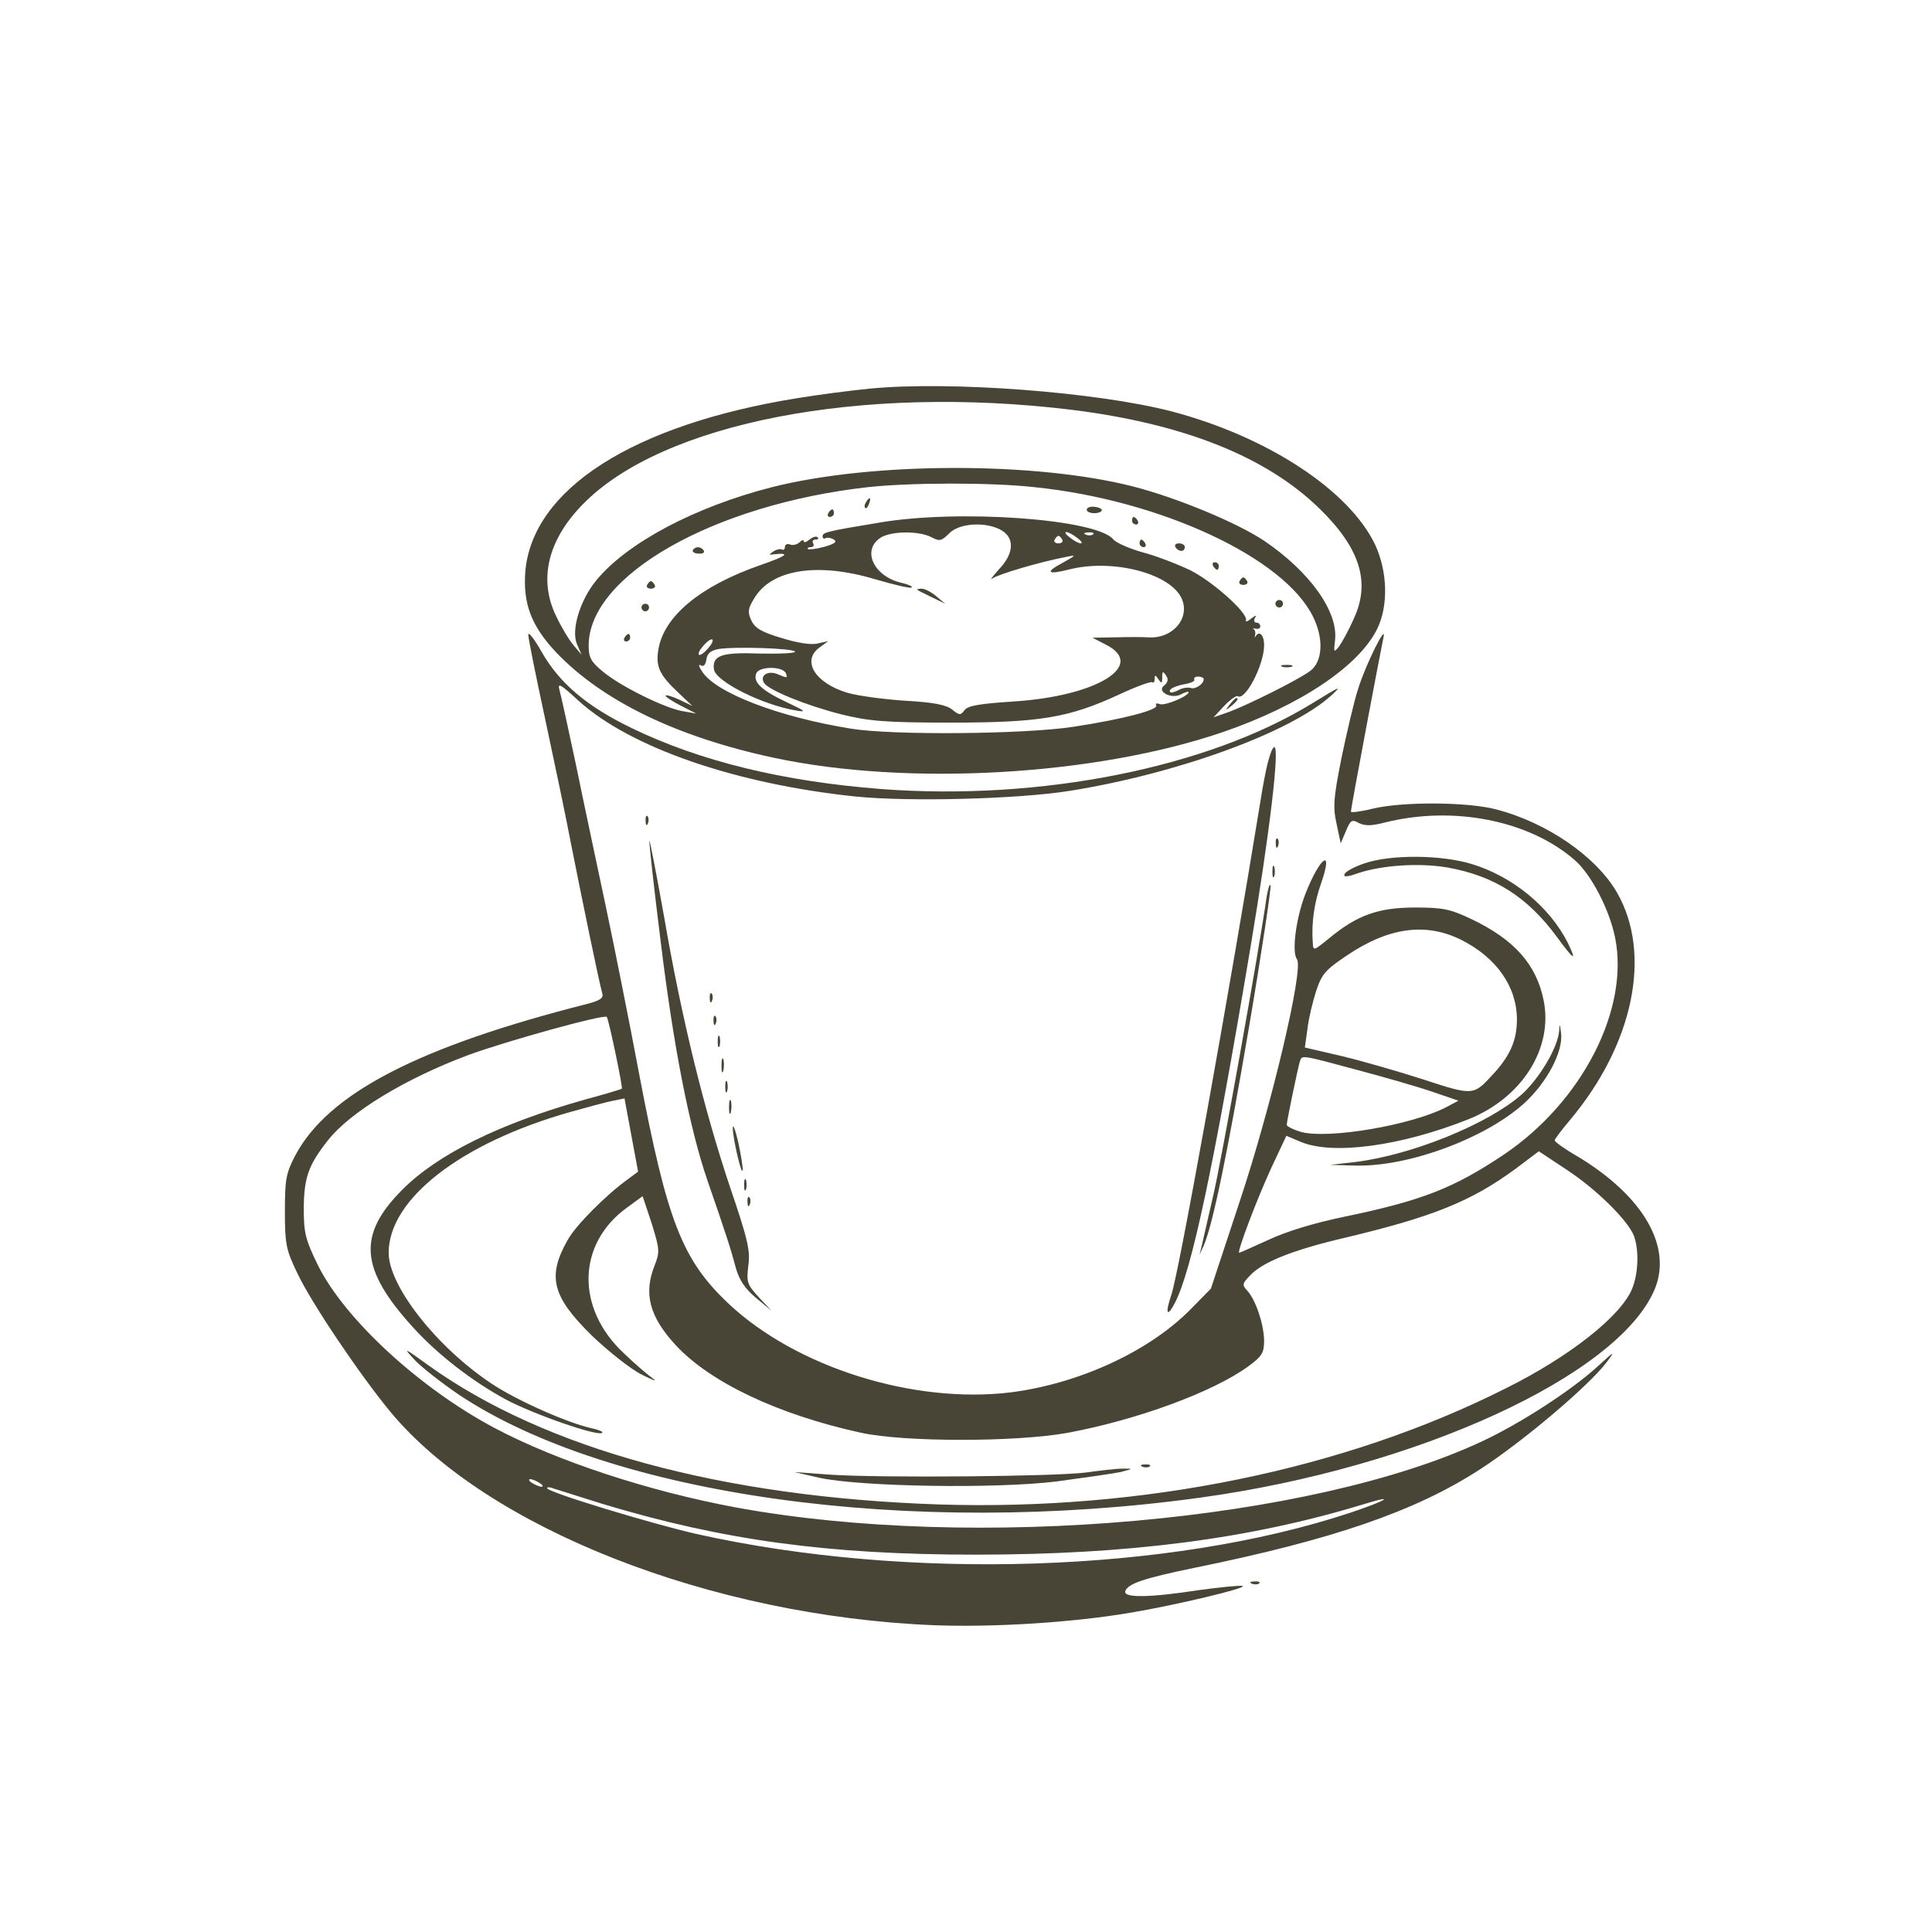 <?xml version="1.0" encoding="UTF-8" standalone="no"?>
<svg xmlns="http://www.w3.org/2000/svg" version="1.0" width="512pt" height="512pt" viewBox="0 0 512 512" preserveAspectRatio="xMidYMid meet">
  <g transform="translate(0,512) scale(0.1,-0.1)" fill="#484537" stroke="none">
    <path d="M2304 4090 c-50 -5 -136 -16 -190 -25 -436 -70 -704 -241 -722 -461 -6 -84 16 -143 82 -213 122 -128 319 -224 576 -279 354 -76 852 -48 1191 68 204 70 361 175 409 274 30 62 27 152 -6 223 -69 144 -285 286 -540 353 -197 51 -587 81 -800 60z m536 -56 c297 -37 515 -124 656 -261 109 -106 137 -197 91 -294 -13 -30 -31 -62 -39 -73 -13 -16 -14 -15 -10 17 9 76 -67 182 -188 264 -72 48 -231 114 -348 144 -259 66 -692 65 -956 -2 -204 -52 -383 -147 -465 -246 -44 -53 -68 -133 -52 -170 l12 -28 -21 25 c-12 14 -33 49 -47 79 -46 96 -21 200 71 294 211 217 739 319 1296 251z m-99 -205 c334 -34 663 -187 739 -344 29 -59 25 -120 -9 -144 -35 -25 -166 -90 -215 -108 l-40 -14 28 30 c16 17 32 28 36 26 20 -13 70 83 70 135 0 28 -13 40 -23 23 -2 -5 -2 -3 -1 4 2 6 0 14 -4 16 -4 2 -1 2 6 1 6 -2 12 1 12 6 0 6 -5 10 -11 10 -5 0 -7 6 -3 13 5 7 2 7 -10 -2 -9 -8 -16 -10 -14 -5 6 19 -88 103 -148 133 -34 16 -90 38 -125 47 -35 10 -71 25 -79 35 -46 54 -410 80 -620 44 -139 -23 -150 -26 -150 -36 0 -6 4 -8 8 -5 4 2 14 1 22 -4 9 -6 2 -11 -25 -19 -22 -6 -41 -8 -44 -6 -2 3 1 5 8 5 7 0 9 5 6 10 -3 6 -1 10 6 10 7 0 9 3 6 6 -4 4 -13 1 -22 -6 -8 -7 -15 -9 -15 -4 0 4 -5 3 -11 -3 -6 -6 -18 -9 -25 -6 -8 3 -14 0 -14 -7 0 -6 -4 -9 -8 -6 -4 2 -14 0 -22 -5 -13 -9 -13 -10 0 -8 47 5 36 -4 -36 -29 -158 -55 -254 -135 -269 -222 -8 -46 2 -68 53 -116 l37 -35 -33 16 c-19 9 -36 14 -38 12 -3 -2 15 -14 38 -26 l43 -22 -34 6 c-47 7 -168 67 -213 105 -32 26 -38 38 -38 69 0 186 331 374 740 420 110 12 323 13 441 0z m-91 -112 c39 -20 39 -62 -2 -105 -18 -20 -26 -31 -18 -25 15 11 126 44 195 57 28 6 28 5 -8 -15 -49 -26 -42 -33 17 -18 111 28 259 -8 295 -72 29 -53 -19 -113 -87 -108 -15 1 -54 1 -87 0 l-60 -1 35 -18 c110 -55 -23 -137 -244 -151 -90 -6 -121 -11 -130 -23 -10 -14 -14 -14 -33 2 -16 12 -49 19 -125 23 -57 4 -125 13 -152 21 -87 26 -123 86 -73 121 l22 16 -27 -6 c-17 -5 -54 1 -96 14 -54 16 -71 26 -81 47 -10 22 -9 31 7 57 45 78 167 98 321 52 51 -15 95 -25 97 -22 3 3 -8 8 -25 12 -74 16 -108 85 -59 119 27 19 104 20 137 2 21 -11 26 -10 47 11 26 26 92 31 134 10z m204 -22 c11 -8 16 -15 10 -15 -5 0 -18 7 -28 15 -11 8 -16 15 -10 15 5 0 18 -7 28 -15z m43 9 c-3 -3 -12 -4 -19 -1 -8 3 -5 6 6 6 11 1 17 -2 13 -5z m-82 -14 c3 -5 -1 -10 -10 -10 -9 0 -13 5 -10 10 3 6 8 10 10 10 2 0 7 -4 10 -10z m-940 -290 c-10 -11 -20 -18 -23 -15 -3 3 3 14 13 25 10 11 20 18 23 15 3 -3 -3 -14 -13 -25z m232 -7 c2 -4 -40 -6 -92 -5 -103 4 -128 -5 -123 -42 5 -32 128 -94 218 -109 29 -5 24 -1 -25 22 -66 31 -90 53 -81 76 7 20 72 20 79 0 5 -12 2 -12 -19 -3 -27 13 -52 -1 -39 -22 12 -19 110 -59 204 -83 74 -18 114 -22 291 -22 237 0 313 13 447 75 45 21 84 35 87 32 3 -3 6 1 6 9 0 11 2 11 10 -1 8 -12 10 -12 10 5 0 17 2 17 10 5 7 -10 5 -18 -4 -26 -23 -16 18 -38 44 -24 11 6 20 8 20 6 0 -11 -63 -37 -76 -32 -8 3 -13 2 -10 -3 8 -12 -88 -37 -219 -57 -130 -20 -480 -23 -590 -5 -192 31 -358 95 -394 151 -9 13 -11 21 -4 17 7 -5 13 1 15 15 2 16 11 24 32 28 44 7 200 2 203 -7z m1083 -73 c0 -13 -23 -28 -35 -23 -8 2 -23 0 -34 -7 -13 -6 -21 -7 -21 -1 0 6 16 13 35 17 19 3 33 9 30 13 -2 4 2 8 10 8 8 0 15 -3 15 -7z"></path>
    <path d="M2295 3789 c-4 -6 -5 -12 -2 -15 2 -3 7 2 10 11 7 17 1 20 -8 4z"></path>
    <path d="M2880 3769 c0 -5 9 -9 20 -9 11 0 20 4 20 8 0 4 -9 8 -20 9 -11 1 -20 -2 -20 -8z"></path>
    <path d="M2195 3760 c-3 -5 -1 -10 4 -10 6 0 11 5 11 10 0 6 -2 10 -4 10 -3 0 -8 -4 -11 -10z"></path>
    <path d="M3000 3740 c0 -5 5 -10 11 -10 5 0 7 5 4 10 -3 6 -8 10 -11 10 -2 0 -4 -4 -4 -10z"></path>
    <path d="M3020 3680 c0 -5 5 -10 11 -10 5 0 7 5 4 10 -3 6 -8 10 -11 10 -2 0 -4 -4 -4 -10z"></path>
    <path d="M3115 3670 c3 -5 10 -10 16 -10 5 0 9 5 9 10 0 6 -7 10 -16 10 -8 0 -12 -4 -9 -10z"></path>
    <path d="M1836 3662 c-2 -4 4 -9 15 -9 11 -1 17 2 14 8 -7 11 -22 12 -29 1z"></path>
    <path d="M3215 3620 c3 -5 8 -10 11 -10 2 0 4 5 4 10 0 6 -5 10 -11 10 -5 0 -7 -4 -4 -10z"></path>
    <path d="M3285 3580 c-3 -5 1 -10 10 -10 9 0 13 5 10 10 -3 6 -8 10 -10 10 -2 0 -7 -4 -10 -10z"></path>
    <path d="M1715 3570 c-3 -5 1 -10 10 -10 9 0 13 5 10 10 -3 6 -8 10 -10 10 -2 0 -7 -4 -10 -10z"></path>
    <path d="M3380 3520 c0 -5 5 -10 10 -10 6 0 10 5 10 10 0 6 -4 10 -10 10 -5 0 -10 -4 -10 -10z"></path>
    <path d="M1700 3510 c0 -5 5 -10 10 -10 6 0 10 5 10 10 0 6 -4 10 -10 10 -5 0 -10 -4 -10 -10z"></path>
    <path d="M1655 3430 c-3 -5 -1 -10 4 -10 6 0 11 5 11 10 0 6 -2 10 -4 10 -3 0 -8 -4 -11 -10z"></path>
    <path d="M3398 3353 c6 -2 18 -2 25 0 6 3 1 5 -13 5 -14 0 -19 -2 -12 -5z"></path>
    <path d="M3259 3253 c-13 -16 -12 -17 4 -4 16 13 21 21 13 21 -2 0 -10 -8 -17 -17z"></path>
    <path d="M2431 3557 c2 -2 20 -11 39 -20 l35 -17 -24 20 c-13 11 -30 20 -39 20 -8 0 -13 -2 -11 -3z"></path>
    <path d="M1400 3438 c0 -10 20 -109 44 -220 24 -112 56 -264 70 -338 29 -146 74 -365 82 -392 4 -13 -5 -19 -38 -28 -450 -114 -689 -238 -776 -403 -24 -46 -27 -63 -27 -147 0 -86 3 -102 32 -162 36 -78 167 -272 248 -370 256 -308 849 -541 1440 -565 158 -6 367 7 520 33 120 20 313 66 298 71 -6 2 -58 -3 -116 -11 -130 -20 -200 -21 -195 -3 7 20 47 34 183 62 368 75 586 150 757 261 113 73 288 221 335 283 25 33 23 32 -24 -11 -68 -62 -203 -150 -306 -198 -453 -212 -1344 -291 -1976 -175 -232 43 -475 123 -641 211 -199 106 -396 288 -467 430 -34 70 -38 86 -38 154 1 79 12 112 64 178 59 75 206 164 372 226 101 37 360 109 367 101 5 -5 43 -187 40 -190 -2 -2 -46 -15 -98 -29 -227 -64 -391 -145 -485 -240 -118 -119 -111 -209 29 -363 65 -72 158 -144 247 -192 73 -39 245 -99 255 -88 3 3 -10 8 -28 12 -64 14 -199 74 -265 118 -146 97 -273 259 -273 347 0 142 191 291 481 373 46 13 98 27 114 30 l30 6 18 -97 18 -97 -27 -20 c-57 -41 -137 -121 -159 -160 -56 -98 -42 -151 64 -255 43 -41 102 -88 132 -103 30 -15 43 -20 29 -10 -14 10 -48 39 -76 66 -129 120 -125 291 8 387 l41 30 24 -72 c21 -68 22 -76 8 -111 -30 -75 -14 -136 55 -211 91 -99 272 -185 492 -233 114 -25 412 -25 548 0 183 34 385 108 478 176 37 27 42 36 42 69 -1 44 -22 106 -44 131 -15 16 -14 19 6 40 33 36 112 68 253 101 231 55 334 96 452 183 l61 46 74 -49 c79 -52 162 -134 178 -175 14 -38 12 -100 -5 -141 -30 -72 -165 -179 -334 -263 -428 -216 -963 -325 -1501 -308 -575 19 -1046 147 -1355 369 -66 48 -68 48 -35 13 19 -20 72 -61 116 -91 402 -268 1196 -379 1964 -273 576 79 1109 324 1205 552 47 113 -29 246 -202 351 -35 20 -63 40 -63 44 0 3 18 27 40 53 169 201 219 441 125 604 -55 95 -185 185 -320 220 -75 20 -248 21 -327 2 -32 -8 -58 -11 -58 -8 0 9 78 423 86 460 11 46 -47 -70 -67 -135 -11 -34 -30 -116 -44 -183 -21 -106 -23 -129 -13 -174 l11 -52 14 33 c12 29 16 31 34 21 16 -8 33 -8 68 1 182 46 384 6 505 -100 43 -38 91 -130 106 -204 39 -190 -87 -436 -295 -576 -133 -89 -217 -122 -425 -165 -77 -16 -153 -39 -199 -61 -40 -18 -75 -34 -77 -34 -7 0 48 145 86 227 l39 83 38 -16 c85 -36 267 -11 445 60 142 57 224 188 199 314 -19 96 -78 162 -191 216 -57 27 -76 31 -150 31 -97 0 -153 -20 -227 -81 -42 -34 -43 -35 -44 -12 -4 52 4 106 22 157 34 97 -3 71 -42 -29 -25 -65 -36 -154 -22 -172 19 -24 -68 -391 -152 -643 l-76 -230 -55 -56 c-110 -111 -295 -196 -476 -219 -257 -31 -567 66 -747 235 -124 117 -163 219 -237 608 -25 133 -65 334 -89 447 -24 113 -60 282 -79 375 -20 94 -39 181 -43 195 -6 22 1 18 49 -26 137 -125 418 -222 737 -255 139 -14 426 -7 565 15 283 45 584 154 693 252 32 29 25 26 -48 -19 -277 -171 -721 -260 -1144 -228 -258 20 -478 73 -660 161 -120 58 -192 119 -240 203 -19 34 -35 54 -35 45z m2473 -809 c93 -47 147 -124 147 -211 0 -56 -19 -99 -69 -151 -46 -50 -50 -50 -178 -8 -65 21 -162 49 -216 62 l-99 23 7 50 c3 27 14 72 23 100 15 45 25 56 80 93 112 76 211 89 305 42z m-278 -344 c72 -19 162 -45 200 -58 l70 -24 -34 -18 c-92 -47 -309 -84 -382 -65 -21 6 -39 15 -39 19 0 9 29 149 35 169 6 16 2 17 150 -23z m-2165 -1095 c8 -5 11 -10 5 -10 -5 0 -17 5 -25 10 -8 5 -10 10 -5 10 6 0 17 -5 25 -10z m165 -55 c321 -97 600 -135 990 -135 407 0 729 42 1030 134 88 27 59 9 -37 -23 -480 -159 -1174 -181 -1733 -56 -122 28 -395 111 -395 121 0 4 8 3 18 -1 9 -3 67 -21 127 -40z"></path>
    <path d="M3361 3103 c-6 -21 -15 -69 -21 -108 -81 -498 -217 -1255 -236 -1307 -17 -50 -11 -61 10 -20 44 85 102 357 200 942 50 298 78 530 63 530 -4 0 -11 -17 -16 -37z"></path>
    <path d="M1711 2944 c0 -11 3 -14 6 -6 3 7 2 16 -1 19 -3 4 -6 -2 -5 -13z"></path>
    <path d="M1721 2892 c-1 -7 12 -124 29 -260 34 -282 77 -501 125 -641 51 -147 62 -182 75 -231 9 -32 24 -55 54 -80 l41 -34 -34 36 c-31 34 -33 40 -28 83 6 40 -1 70 -48 208 -69 206 -128 445 -175 717 -21 118 -39 209 -39 202z"></path>
    <path d="M3381 2884 c0 -11 3 -14 6 -6 3 7 2 16 -1 19 -3 4 -6 -2 -5 -13z"></path>
    <path d="M3616 2832 c-27 -9 -51 -22 -53 -29 -3 -8 8 -7 36 3 63 21 162 28 237 15 124 -22 212 -78 290 -184 46 -63 54 -67 28 -14 -48 94 -145 174 -253 207 -81 25 -215 26 -285 2z"></path>
    <path d="M3372 2810 c0 -14 2 -19 5 -12 2 6 2 18 0 25 -3 6 -5 1 -5 -13z"></path>
    <path d="M3357 2745 c-20 -141 -121 -706 -142 -794 -13 -58 -27 -117 -30 -131 l-6 -25 11 24 c24 56 62 239 120 579 34 200 59 369 57 375 -2 7 -6 -6 -10 -28z"></path>
    <path d="M1881 2474 c0 -11 3 -14 6 -6 3 7 2 16 -1 19 -3 4 -6 -2 -5 -13z"></path>
    <path d="M1891 2414 c0 -11 3 -14 6 -6 3 7 2 16 -1 19 -3 4 -6 -2 -5 -13z"></path>
    <path d="M4132 2389 c-3 -44 -52 -127 -100 -170 -89 -78 -289 -159 -437 -178 l-70 -8 71 -2 c140 -2 339 72 442 164 61 55 105 138 99 187 -3 25 -4 27 -5 7z"></path>
    <path d="M1902 2360 c0 -14 2 -19 5 -12 2 6 2 18 0 25 -3 6 -5 1 -5 -13z"></path>
    <path d="M1912 2295 c0 -16 2 -22 5 -12 2 9 2 23 0 30 -3 6 -5 -1 -5 -18z"></path>
    <path d="M1922 2240 c0 -14 2 -19 5 -12 2 6 2 18 0 25 -3 6 -5 1 -5 -13z"></path>
    <path d="M1932 2185 c0 -16 2 -22 5 -12 2 9 2 23 0 30 -3 6 -5 -1 -5 -18z"></path>
    <path d="M1942 2130 c0 -28 25 -133 26 -110 1 8 -5 42 -12 75 -8 33 -14 49 -14 35z"></path>
    <path d="M1972 1980 c0 -14 2 -19 5 -12 2 6 2 18 0 25 -3 6 -5 1 -5 -13z"></path>
    <path d="M1981 1934 c0 -11 3 -14 6 -6 3 7 2 16 -1 19 -3 4 -6 -2 -5 -13z"></path>
    <path d="M3028 1233 c7 -3 16 -2 19 1 4 3 -2 6 -13 5 -11 0 -14 -3 -6 -6z"></path>
    <path d="M2880 1218 c-78 -11 -547 -15 -680 -6 l-95 7 65 -15 c108 -24 468 -30 630 -10 74 10 151 21 170 25 34 9 34 9 5 9 -16 0 -59 -5 -95 -10z"></path>
    <path d="M3318 923 c7 -3 16 -2 19 1 4 3 -2 6 -13 5 -11 0 -14 -3 -6 -6z"></path>
  </g>
</svg>
